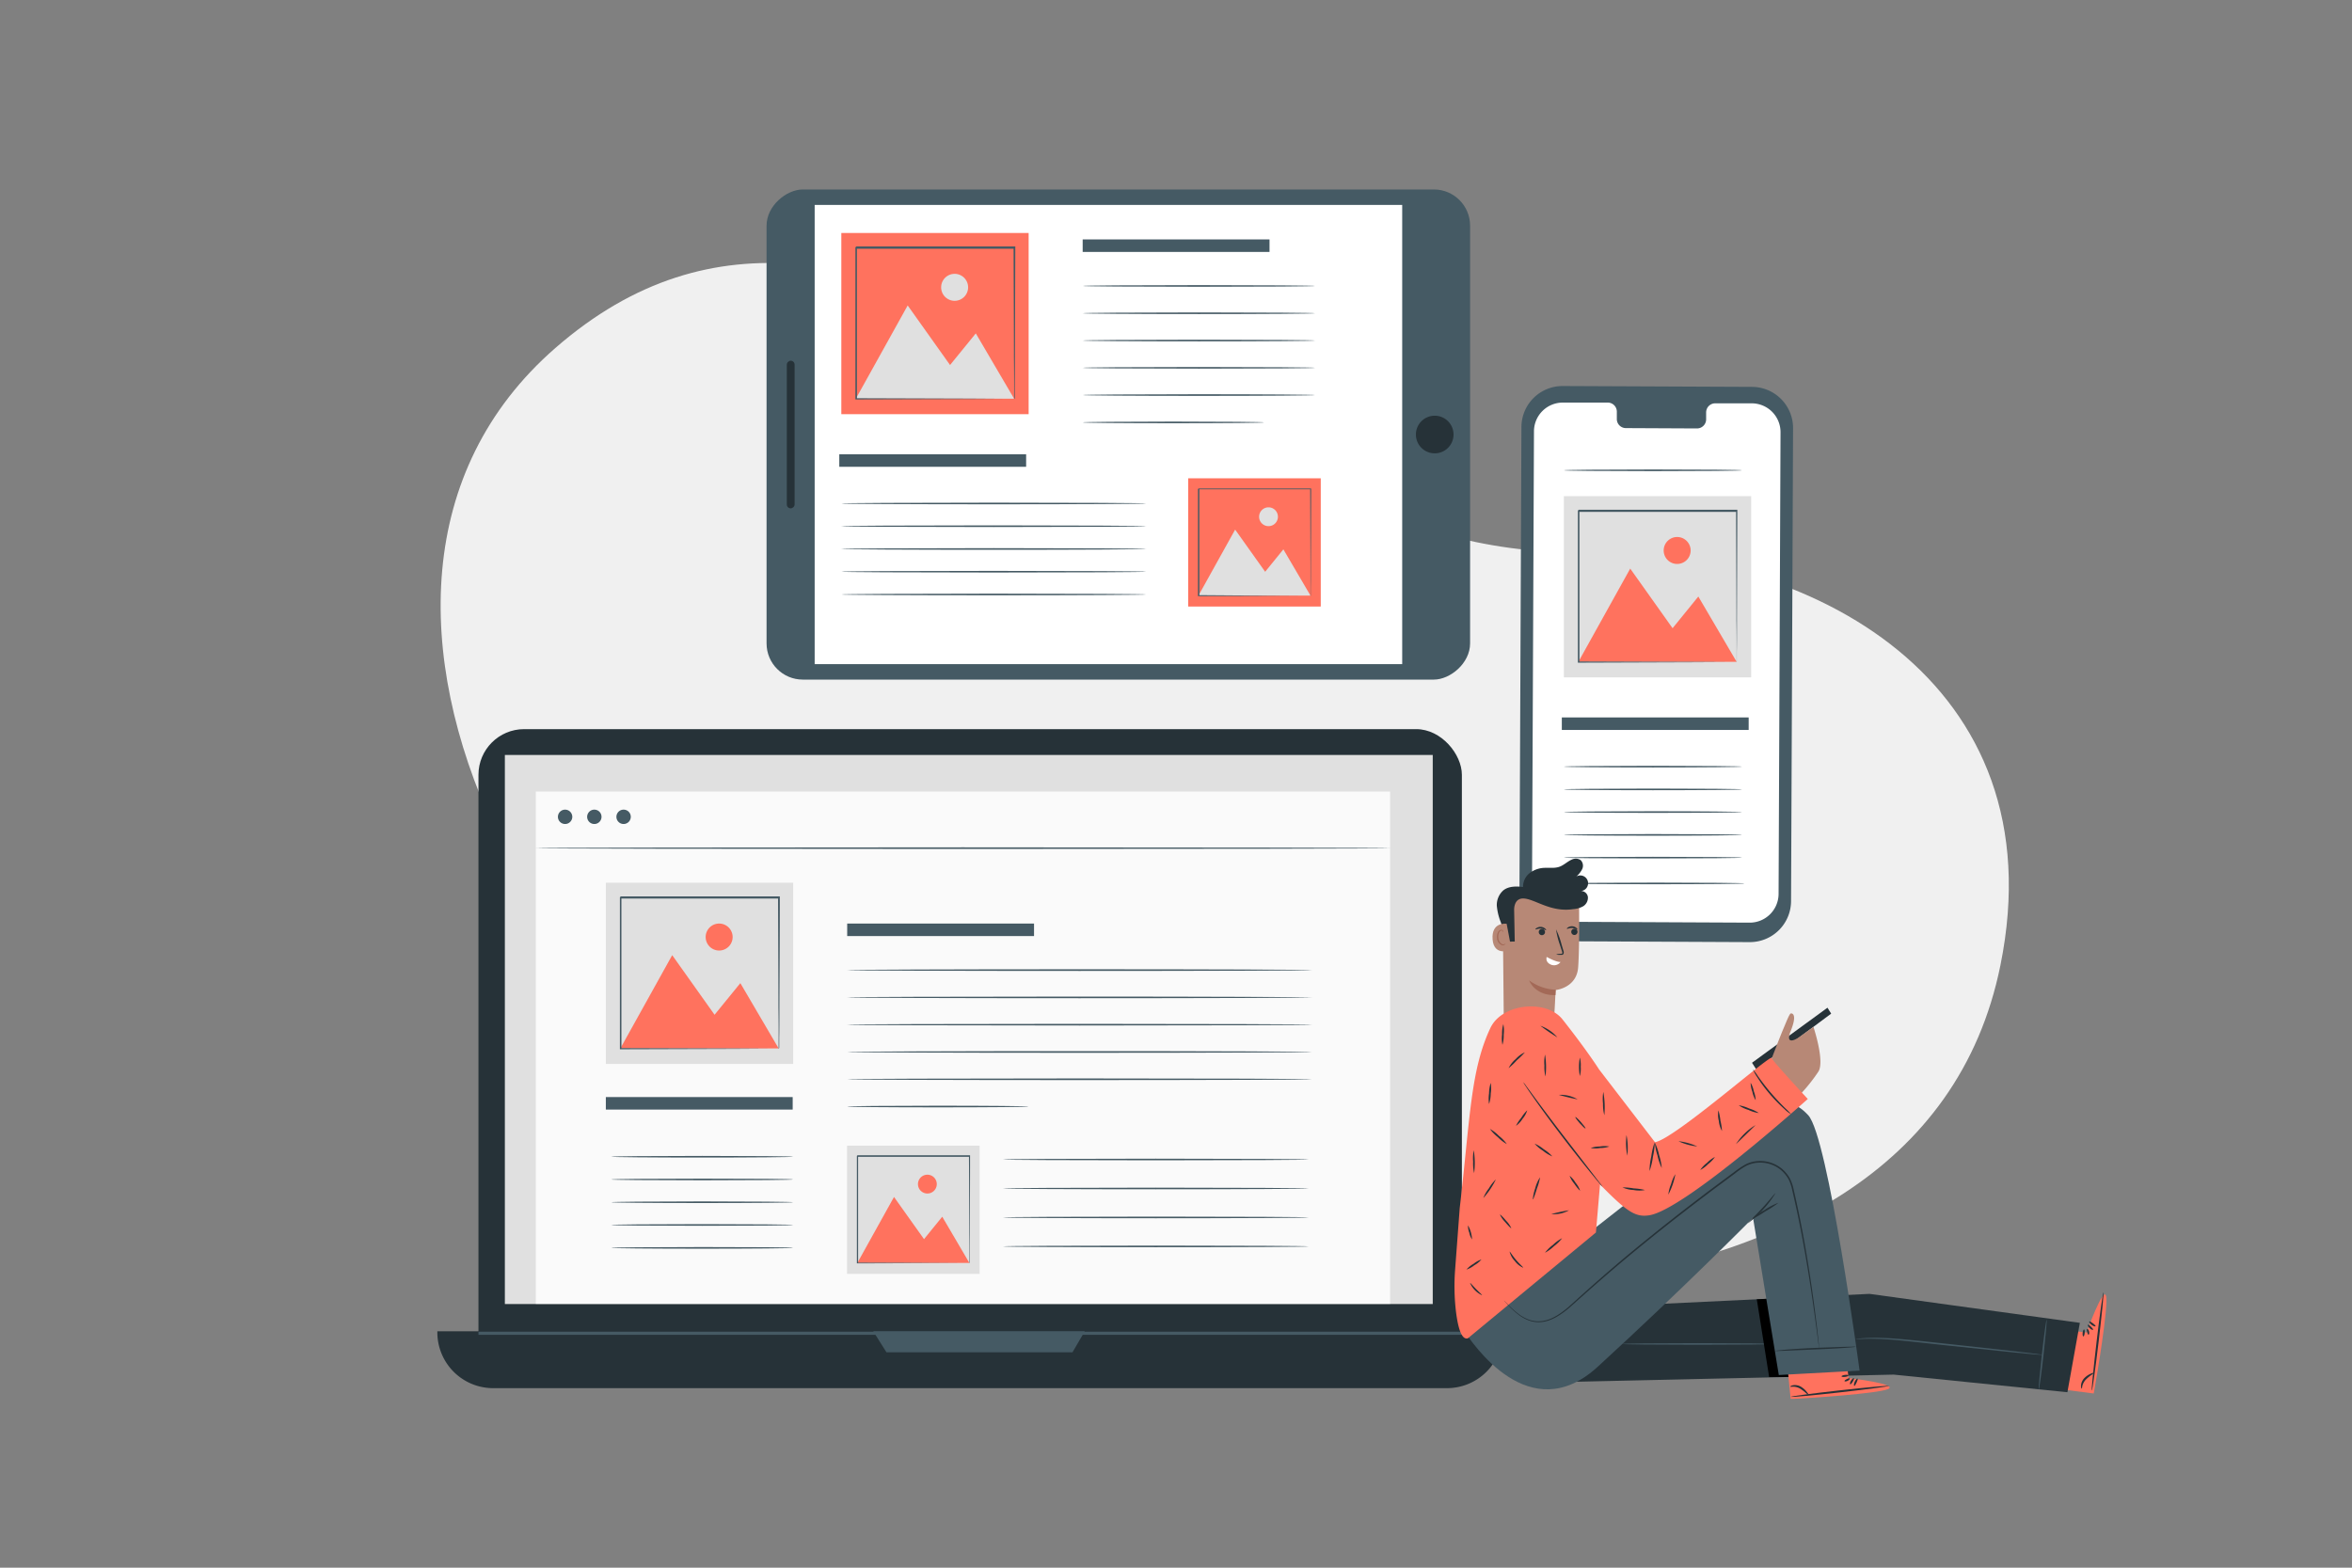 <svg xmlns="http://www.w3.org/2000/svg" viewBox="0 0 750 500"><rect x="0" y="0" width="750" height="500" fill="#808080" stroke="none"/><g id="freepik--background-simple--inject-132"><path d="M177.08,111C278.45,22.65,387.2,178.65,503,176c74.61-1.7,153.18,41.59,134.89,131.87-26.6,131.3-237.64,115.33-349,78.23S87.31,189.26,177.08,111Z" style="fill:#f0f0f0"></path></g><g id="freepik--Mobile--inject-132"><path d="M557.92,300.48l-60.33-.28A13.11,13.11,0,0,1,484.51,287l.64-150.83a13.12,13.12,0,0,1,13.2-13.05l60.33.27a13.14,13.14,0,0,1,13.09,13.16l-.64,150.84A13.13,13.13,0,0,1,557.92,300.48Z" style="fill:#455a64"></path><path d="M558.6,128.64l-11.7,0a2.89,2.89,0,0,0-2.85,2.94v2.12a2.92,2.92,0,0,1-2.85,2.95l-22.81-.11a2.89,2.89,0,0,1-2.82-3V131.4a2.9,2.9,0,0,0-2.82-3l-4.12,0-10.24,0a9.19,9.19,0,0,0-9.24,9.14l-.63,147.23a9.2,9.2,0,0,0,9.17,9.22l60.21.28a9.21,9.21,0,0,0,9.25-9.14l.62-147.23A9.19,9.19,0,0,0,558.6,128.64Z" style="fill:#fff"></path><rect x="498.03" y="228.82" width="59.58" height="3.99" style="fill:#455a64"></rect><path d="M555.49,244.51c0,.14-12.72.26-28.4.26s-28.41-.12-28.41-.26,12.72-.26,28.41-.26S555.49,244.37,555.49,244.51Z" style="fill:#455a64"></path><path d="M555.49,150c0,.15-12.72.26-28.4.26s-28.41-.11-28.41-.26,12.72-.26,28.41-.26S555.49,149.83,555.49,150Z" style="fill:#455a64"></path><path d="M555.49,251.77c0,.14-12.72.26-28.4.26s-28.41-.12-28.41-.26,12.72-.26,28.41-.26S555.49,251.62,555.49,251.77Z" style="fill:#455a64"></path><path d="M555.49,259c0,.14-12.72.26-28.4.26s-28.41-.12-28.41-.26,12.72-.26,28.41-.26S555.49,258.88,555.49,259Z" style="fill:#455a64"></path><path d="M555.49,266.28c0,.14-12.72.26-28.4.26s-28.41-.12-28.41-.26,12.72-.26,28.41-.26S555.49,266.13,555.49,266.28Z" style="fill:#455a64"></path><path d="M555.49,273.53c0,.15-12.72.26-28.4.26s-28.41-.11-28.41-.26,12.72-.26,28.41-.26S555.49,273.39,555.49,273.53Z" style="fill:#455a64"></path><path d="M556.3,281.76c0,.14-12.72.26-28.4.26s-28.41-.12-28.41-.26,12.72-.26,28.41-.26S556.3,281.61,556.3,281.76Z" style="fill:#455a64"></path><rect x="498.68" y="158.25" width="59.73" height="57.79" style="fill:#e0e0e0"></rect><polygon points="503.31 211.09 519.84 181.35 533.35 200.36 541.56 190.26 553.78 211.09 503.31 211.09" style="fill:#FF725E"></polygon><path d="M539.11,175.57a4.3,4.3,0,1,1-4.3-4.3A4.31,4.31,0,0,1,539.11,175.57Z" style="fill:#FF725E"></path><path d="M553.78,211.25s0-.08,0-.24,0-.39,0-.67c0-.62,0-1.48,0-2.6,0-2.29,0-5.61-.07-9.82,0-8.44-.07-20.46-.12-34.89l.24.24-50.46,0c-.07.06.53-.54.28-.28h0v13c0,4.25,0,8.41,0,12.45,0,8.1,0,15.75,0,22.79l-.25-.25,36.49.13,10.3.06,2.73,0h.7l.25,0h-.22l-.68,0-2.68,0-10.24.06-36.65.13h-.25v-.25c0-7,0-14.69,0-22.79,0-4,0-8.2,0-12.45v-13h0c-.26.25.34-.36.29-.29l50.46,0H554V163c-.06,14.5-.1,26.57-.13,35.05,0,4.18,0,7.48-.06,9.76q0,1.65,0,2.55c0,.27,0,.48,0,.65A.85.85,0,0,1,553.78,211.25Z" style="fill:#455a64"></path></g><g id="freepik--Tablet--inject-132"><rect x="278.45" y="26.42" width="156.32" height="224.34" rx="11.55" transform="translate(218.02 495.2) rotate(-90)" style="fill:#455a64"></rect><rect x="280.23" y="44.91" width="146.46" height="187.35" transform="translate(214.87 492.05) rotate(-90)" style="fill:#fff"></rect><path d="M457.5,132.59a6,6,0,1,1-6,6A6,6,0,0,1,457.5,132.59Z" style="fill:#263238"></path><rect x="228.6" y="137.35" width="47.08" height="2.48" rx="1.22" transform="translate(113.55 390.73) rotate(-90)" style="fill:#263238"></rect><rect x="345.24" y="76.36" width="59.58" height="3.99" style="fill:#455a64"></rect><rect x="267.63" y="144.89" width="59.58" height="3.99" style="fill:#455a64"></rect><path d="M419.33,91.2c0,.15-16.58.26-37,.26s-37.05-.11-37.05-.26,16.58-.26,37.05-.26S419.33,91.06,419.33,91.2Z" style="fill:#455a64"></path><path d="M419.33,99.91c0,.14-16.58.26-37,.26s-37.05-.12-37.05-.26,16.58-.26,37.05-.26S419.33,99.76,419.33,99.91Z" style="fill:#455a64"></path><path d="M419.33,108.61c0,.14-16.58.26-37,.26s-37.05-.12-37.05-.26,16.58-.26,37.05-.26S419.33,108.47,419.33,108.61Z" style="fill:#455a64"></path><path d="M419.33,117.31c0,.15-16.58.26-37,.26s-37.05-.11-37.05-.26,16.58-.26,37.05-.26S419.33,117.17,419.33,117.31Z" style="fill:#455a64"></path><path d="M419.33,126c0,.14-16.58.26-37,.26s-37.05-.12-37.05-.26,16.58-.26,37.05-.26S419.33,125.87,419.33,126Z" style="fill:#455a64"></path><path d="M403.08,134.72c0,.14-12.95.26-28.92.26s-28.92-.12-28.92-.26,12.94-.26,28.92-.26S403.08,134.58,403.08,134.72Z" style="fill:#455a64"></path><path d="M365.48,160.58c0,.14-21.76.26-48.6.26s-48.6-.12-48.6-.26,21.76-.26,48.6-.26S365.48,160.43,365.48,160.58Z" style="fill:#455a64"></path><path d="M365.48,167.83c0,.15-21.76.26-48.6.26s-48.6-.11-48.6-.26,21.76-.26,48.6-.26S365.48,167.69,365.48,167.83Z" style="fill:#455a64"></path><path d="M365.48,175.09c0,.14-21.76.26-48.6.26s-48.6-.12-48.6-.26,21.76-.26,48.6-.26S365.48,174.94,365.48,175.09Z" style="fill:#455a64"></path><path d="M365.48,182.34c0,.15-21.76.26-48.6.26s-48.6-.11-48.6-.26,21.76-.26,48.6-.26S365.48,182.2,365.48,182.34Z" style="fill:#455a64"></path><path d="M365.48,189.6c0,.14-21.76.26-48.6.26s-48.6-.12-48.6-.26,21.76-.26,48.6-.26S365.48,189.46,365.48,189.6Z" style="fill:#455a64"></path><rect x="268.28" y="74.31" width="59.73" height="57.79" style="fill:#FF725E"></rect><polygon points="272.91 127.16 289.44 97.42 302.95 116.42 311.16 106.33 323.38 127.16 272.91 127.16" style="fill:#e0e0e0"></polygon><path d="M308.71,91.63a4.3,4.3,0,1,1-4.3-4.29A4.3,4.3,0,0,1,308.71,91.63Z" style="fill:#e0e0e0"></path><path d="M323.38,127.32s0-.09,0-.24,0-.39,0-.67c0-.62,0-1.49,0-2.6,0-2.3,0-5.61-.06-9.82,0-8.44-.07-20.46-.12-34.89l.24.24-50.46,0c-.07.06.53-.53.28-.27h0v6.53c0,2.16,0,4.31,0,6.43v12.45c0,8.1,0,15.75,0,22.79l-.25-.25,36.49.12,10.29.07,2.73,0h.71l.25,0h-.22l-.68,0-2.68,0-10.24.07-36.65.12h-.25v-.25c0-7,0-14.69,0-22.79q0-6.07,0-12.45v-13h0c-.26.25.34-.36.29-.3l50.46,0h.25v.25c-.05,14.49-.09,26.57-.12,35.05,0,4.18-.05,7.48-.06,9.76,0,1.09,0,2,0,2.55,0,.27,0,.48,0,.65A.67.67,0,0,1,323.38,127.32Z" style="fill:#455a64"></path><rect x="378.89" y="152.55" width="42.27" height="40.9" style="fill:#FF725E"></rect><polygon points="382.17 189.95 393.86 168.91 403.43 182.36 409.24 175.21 417.88 189.95 382.17 189.95" style="fill:#e0e0e0"></polygon><path d="M407.5,164.81a3,3,0,1,1-3-3A3,3,0,0,1,407.5,164.81Z" style="fill:#e0e0e0"></path><path d="M417.88,190.06s0-.06,0-.16,0-.28,0-.48c0-.44,0-1,0-1.84,0-1.62,0-4,0-7,0-6-.05-14.48-.09-24.69l.17.17-35.71,0c-.05,0,.38-.38.2-.19h0v9.18q0,4.5,0,8.81c0,5.73,0,11.14,0,16.12l-.17-.17L408,190l7.28,0,1.94,0h.67s-.05,0-.15,0h-.48l-1.9,0-7.25.05-25.93.09H382v-.18c0-5,0-10.39,0-16.12V156h0c-.18.17.25-.26.21-.21l35.71,0h.18v.17c0,10.26-.07,18.8-.09,24.8,0,3,0,5.3-.05,6.91,0,.78,0,1.38,0,1.81,0,.19,0,.34,0,.46S417.89,190.07,417.88,190.06Z" style="fill:#455a64"></path></g><g id="freepik--Computer--inject-132"><rect x="152.57" y="232.55" width="313.59" height="207.37" rx="14.57" style="fill:#263238"></rect><path d="M139.46,424.59H479.21a0,0,0,0,1,0,0v.35a17.8,17.8,0,0,1-17.8,17.8H157.26a17.8,17.8,0,0,1-17.8-17.8v-.35A0,0,0,0,1,139.46,424.59Z" style="fill:#263238"></path><rect x="160.99" y="240.79" width="295.88" height="175.12" style="fill:#e0e0e0"></rect><polygon points="278.45 424.59 282.67 431.3 341.99 431.3 345.91 424.59 278.45 424.59" style="fill:#455a64"></polygon><rect x="170.86" y="252.46" width="272.41" height="163.39" style="fill:#fafafa"></rect><path d="M182.49,260.51a2.29,2.29,0,1,1-2.29-2.28A2.29,2.29,0,0,1,182.49,260.51Z" style="fill:#455a64"></path><path d="M191.81,260.51a2.29,2.29,0,1,1-2.28-2.28A2.28,2.28,0,0,1,191.81,260.51Z" style="fill:#455a64"></path><path d="M201.14,260.51a2.29,2.29,0,1,1-2.29-2.28A2.28,2.28,0,0,1,201.14,260.51Z" style="fill:#455a64"></path><path d="M443.27,270.51c0,.15-61,.26-136.2.26s-136.21-.11-136.21-.26,61-.26,136.21-.26S443.27,270.37,443.27,270.51Z" style="fill:#455a64"></path><rect x="152.57" y="424.73" width="313.59" height="1" style="fill:#455a64"></rect><rect x="193.19" y="349.9" width="59.58" height="3.99" style="fill:#455a64"></rect><rect x="270.15" y="294.56" width="59.58" height="3.99" style="fill:#455a64"></rect><path d="M418.35,309.41c0,.14-33.18.26-74.1.26s-74.1-.12-74.1-.26,33.17-.27,74.1-.27S418.35,309.26,418.35,309.41Z" style="fill:#455a64"></path><path d="M418.35,318.11c0,.14-33.18.26-74.1.26s-74.1-.12-74.1-.26,33.17-.26,74.1-.26S418.35,318,418.35,318.11Z" style="fill:#455a64"></path><path d="M418.35,326.81c0,.15-33.18.26-74.1.26s-74.1-.11-74.1-.26,33.17-.26,74.1-.26S418.35,326.67,418.35,326.81Z" style="fill:#455a64"></path><path d="M418.35,335.52c0,.14-33.18.26-74.1.26s-74.1-.12-74.1-.26,33.17-.27,74.1-.27S418.35,335.37,418.35,335.52Z" style="fill:#455a64"></path><path d="M418.35,344.22c0,.14-33.18.26-74.1.26s-74.1-.12-74.1-.26,33.17-.26,74.1-.26S418.35,344.07,418.35,344.22Z" style="fill:#455a64"></path><path d="M328,352.92c0,.14-12.95.26-28.92.26s-28.93-.12-28.93-.26,13-.26,28.93-.26S328,352.78,328,352.92Z" style="fill:#455a64"></path><path d="M417.26,369.81c0,.15-21.81.26-48.7.26s-48.7-.11-48.7-.26,21.8-.26,48.7-.26S417.26,369.67,417.26,369.81Z" style="fill:#455a64"></path><path d="M417.26,379.05c0,.14-21.81.26-48.7.26s-48.7-.12-48.7-.26,21.8-.26,48.7-.26S417.26,378.91,417.26,379.05Z" style="fill:#455a64"></path><path d="M417.26,388.29c0,.14-21.81.26-48.7.26s-48.7-.12-48.7-.26,21.8-.26,48.7-.26S417.26,388.14,417.26,388.29Z" style="fill:#455a64"></path><path d="M417.26,397.53c0,.14-21.81.26-48.7.26s-48.7-.12-48.7-.26,21.8-.26,48.7-.26S417.26,397.38,417.26,397.53Z" style="fill:#455a64"></path><path d="M252.92,368.93c0,.14-13,.26-29,.26s-29-.12-29-.26,13-.26,29-.26S252.92,368.78,252.92,368.93Z" style="fill:#455a64"></path><path d="M252.92,376.18c0,.15-13,.26-29,.26s-29-.11-29-.26,13-.26,29-.26S252.92,376,252.92,376.18Z" style="fill:#455a64"></path><path d="M252.92,383.44c0,.14-13,.26-29,.26s-29-.12-29-.26,13-.26,29-.26S252.92,383.3,252.92,383.44Z" style="fill:#455a64"></path><path d="M252.92,390.69c0,.15-13,.26-29,.26s-29-.11-29-.26,13-.26,29-.26S252.92,390.55,252.92,390.69Z" style="fill:#455a64"></path><path d="M252.92,398c0,.14-13,.26-29,.26s-29-.12-29-.26,13-.26,29-.26S252.92,397.81,252.92,398Z" style="fill:#455a64"></path><rect x="193.19" y="281.54" width="59.73" height="57.79" style="fill:#e0e0e0"></rect><polygon points="197.82 334.38 214.35 304.64 227.86 323.65 236.08 313.56 248.29 334.38 197.82 334.38" style="fill:#FF725E"></polygon><path d="M233.62,298.86a4.3,4.3,0,1,1-4.3-4.3A4.3,4.3,0,0,1,233.62,298.86Z" style="fill:#FF725E"></path><path d="M248.29,334.54a2.07,2.07,0,0,1,0-.23c0-.18,0-.4,0-.68,0-.61,0-1.48,0-2.6,0-2.29,0-5.6-.07-9.81,0-8.44-.07-20.46-.12-34.9l.24.25-50.46,0c-.07.06.53-.54.28-.28v13c0,4.24,0,8.4,0,12.45,0,8.09,0,15.74,0,22.78l-.25-.24,36.49.12,10.3.07,2.73,0h.95s-.07,0-.22,0h-.68l-2.68,0-10.24.07-36.65.12h-.24v-.25c0-7,0-14.69,0-22.78,0-4.05,0-8.21,0-12.45v-13l.29-.29,50.46,0h.25v.24c0,14.5-.1,26.57-.13,35.05,0,4.19,0,7.48-.06,9.76,0,1.1,0,1.95,0,2.56,0,.27,0,.48,0,.64S248.3,334.55,248.29,334.54Z" style="fill:#455a64"></path><rect x="270.11" y="365.4" width="42.27" height="40.9" style="fill:#e0e0e0"></rect><polygon points="273.39 402.8 285.08 381.76 294.65 395.21 300.46 388.06 309.11 402.8 273.39 402.8" style="fill:#FF725E"></polygon><path d="M298.72,377.66a3,3,0,1,1-3-3A3,3,0,0,1,298.72,377.66Z" style="fill:#FF725E"></path><path d="M309.11,402.92a1.33,1.33,0,0,1,0-.17c0-.12,0-.28,0-.48,0-.43,0-1,0-1.84,0-1.62,0-4-.05-6.95,0-6,0-14.48-.08-24.69l.17.17-35.72,0s.38-.38.2-.19h0v18c0,5.73,0,11.14,0,16.13l-.18-.18,25.83.09,7.28.05,1.93,0h0l-1.9,0-7.24,0-25.94.09h-.17v-.17c0-5,0-10.4,0-16.13,0-2.86,0-5.81,0-8.81v-9.16h0c-.18.17.24-.26.2-.21l35.72,0h.17v.17c0,10.26-.07,18.8-.09,24.81,0,3,0,5.29,0,6.9,0,.78,0,1.38,0,1.81,0,.19,0,.34,0,.46A.85.85,0,0,1,309.11,402.92Z" style="fill:#455a64"></path></g><g id="freepik--Character--inject-132"><path d="M665.35,425l-10-1.19L653,442.55l14.63,1.89.22-1.15c.94-5.14,4.39-26.18,3.77-29.77C670.93,409.52,665.35,425,665.35,425Z" style="fill:#FF725E"></path><path d="M670.75,412.18c.18,0-.51,7.06-1.54,15.71s-2,15.65-2.18,15.63.52-7,1.54-15.71S670.57,412.16,670.75,412.18Z" style="fill:#263238"></path><path d="M667.43,424.12c-.1.14-.62-.06-1.1-.52s-.68-1-.54-1.09.56.2,1,.63S667.54,424,667.43,424.12Z" style="fill:#263238"></path><path d="M668.23,423c-.08.16-.67,0-1.25-.44s-.9-1-.77-1.1.62.17,1.16.58S668.32,422.84,668.23,423Z" style="fill:#263238"></path><path d="M667.64,437.86c0,.08-.25.33-.75.69a12.1,12.1,0,0,0-1.77,1.47,4.55,4.55,0,0,0-1.08,1.92c-.14.56-.1.93-.2.95s-.28-.35-.25-1a3.86,3.86,0,0,1,1-2.29,6.65,6.65,0,0,1,2-1.43C667.22,437.89,667.59,437.78,667.64,437.86Z" style="fill:#263238"></path><path d="M665.56,423.84c.16-.07.48.3.6.85s0,1-.18,1-.34-.4-.45-.89S665.39,423.91,665.56,423.84Z" style="fill:#263238"></path><path d="M664.56,424c.17,0,.26.52.2,1.16s-.27,1.12-.44,1.08-.27-.55-.2-1.15S664.38,424,664.56,424Z" style="fill:#263238"></path><polygon points="659.25 444.04 603.82 438.42 488.88 440.99 519.44 416.35 596.15 412.67 663.22 421.91 659.25 444.04" style="fill:#263238"></polygon><path d="M565.56,428.65c0,.15-10.79.26-24.1.26s-24.09-.11-24.09-.26,10.78-.26,24.09-.26S565.56,428.51,565.56,428.65Z" style="fill:#455a64"></path><polygon points="560.2 414.39 564.14 439.18 571.7 439.18 565.95 414.12 560.2 414.39"></polygon><path d="M589.46,439.51l-1.12-10-18.79,2L571,446.15l1.17,0c5.22-.26,26.49-1.68,29.84-3.1C605.79,441.42,589.46,439.51,589.46,439.51Z" style="fill:#FF725E"></path><path d="M602.4,442c0,.18-7,1.11-15.65,2.08s-15.69,1.61-15.71,1.43,7-1.1,15.64-2.07S602.38,441.86,602.4,442Z" style="fill:#263238"></path><path d="M590,441.52c-.17-.07-.09-.62.25-1.19s.81-.89.94-.78-.07.59-.38,1.11S590.18,441.59,590,441.52Z" style="fill:#263238"></path><path d="M591.29,442c-.17,0-.15-.65.15-1.32s.74-1.09.89-1,0,.63-.3,1.25S591.46,442.09,591.29,442Z" style="fill:#263238"></path><path d="M576.68,444.84c-.06.06-.38-.17-.84-.57a12.36,12.36,0,0,0-1.83-1.39,4.52,4.52,0,0,0-2.12-.61c-.57,0-.93.11-1,0s.27-.35.93-.47a3.8,3.8,0,0,1,2.48.5,6.63,6.63,0,0,1,1.84,1.64C576.56,444.45,576.75,444.78,576.68,444.84Z" style="fill:#263238"></path><path d="M589.86,439.63c.11.14-.18.53-.69.78s-1,.23-1,.06.31-.42.76-.64S589.76,439.48,589.86,439.63Z" style="fill:#263238"></path><path d="M589.46,438.69c0,.18-.45.38-1.08.46s-1.15,0-1.16-.18.48-.38,1.08-.46S589.42,438.52,589.46,438.69Z" style="fill:#263238"></path><path d="M479.52,325.12l16-.29c.22-1.85.53-9.06.53-9.06s6.7-.63,7.19-7.25.28-21.94.28-21.94h0a23.11,23.11,0,0,0-23.35,1.48l-1,.7Z" style="fill:#b78876"></path><path d="M501.31,297.89a1,1,0,0,1,0-1.37,1,1,0,1,1,0,1.37Z" style="fill:#263238"></path><path d="M503,296.47c-.11.11-.73-.43-1.64-.49s-1.61.37-1.7.25.07-.26.37-.46a2.26,2.26,0,0,1,1.37-.34,2.2,2.2,0,0,1,1.3.53C503,296.21,503.07,296.42,503,296.47Z" style="fill:#263238"></path><path d="M492.44,296.62a1,1,0,0,1-1.12,1.58,1,1,0,1,1,1.12-1.58Z" style="fill:#263238"></path><path d="M493,296.66c-.11.11-.73-.43-1.65-.49s-1.6.37-1.7.25.07-.26.38-.46a2.25,2.25,0,0,1,2.67.2C493,296.4,493.09,296.62,493,296.66Z" style="fill:#263238"></path><path d="M496.24,304.43a4.44,4.44,0,0,1,1.49-.22c.24,0,.44-.06.46-.18a1.27,1.27,0,0,0-.13-.7l-.61-1.9a25.64,25.64,0,0,1-1.26-5,25,25,0,0,1,1.76,4.83c.2.66.38,1.29.57,1.91a1.51,1.51,0,0,1,.07,1,.65.65,0,0,1-.44.36,1.52,1.52,0,0,1-.41,0A4.56,4.56,0,0,1,496.24,304.43Z" style="fill:#263238"></path><path d="M493.21,305.26c-.92-.63,2.53,1.55,4.4,1.57a2.55,2.55,0,0,1-3.05.83C492.62,306.81,493.21,305.26,493.21,305.26Z" style="fill:#fff"></path><path d="M496.09,315.67a15.48,15.48,0,0,1-8.5-3s1.75,4.9,8.41,4.71Z" style="fill:#a36957"></path><path d="M504,284.19a2.49,2.49,0,1,0-1.37-4.62,7.31,7.31,0,0,0,1.9-2.39,2.51,2.51,0,0,0-.47-2.83,2.8,2.8,0,0,0-2.87-.18c-1.41.61-2.52,1.8-4,2.3s-3.06.25-4.61.32a8.2,8.2,0,0,0-4.78,1.65,5.49,5.49,0,0,0-2.13,4.46c-2.17-.26-4.57-.29-6.28,1.06a6.25,6.25,0,0,0-2.09,4.9,18.69,18.69,0,0,0,1.3,5.35h0a3.69,3.69,0,0,0,.66,1.38l.81,4.76,2.95-.06-.19-9.9s-.3-4.18,3.3-3.81,8.47,4.42,15.46,3.39a7.59,7.59,0,0,0,3.26-.93,3.22,3.22,0,0,0,1.5-2.9A2.19,2.19,0,0,0,504,284.19Z" style="fill:#263238"></path><path d="M480.44,294.64c-.15-.05-4.93-.67-4.48,5s6,3.32,6,3.16S480.44,294.64,480.44,294.64Z" style="fill:#b78876"></path><path d="M480.08,300.93s-.1.07-.26.16a1,1,0,0,1-.73.08,2.45,2.45,0,0,1-1.3-2.09,3.18,3.18,0,0,1,.16-1.43,1.14,1.14,0,0,1,.68-.82.5.5,0,0,1,.6.23c.09.15.06.26.09.27s.12-.1.05-.33a.59.59,0,0,0-.25-.34.72.72,0,0,0-.55-.1,1.42,1.42,0,0,0-1,1,3.22,3.22,0,0,0-.21,1.6,2.55,2.55,0,0,0,1.62,2.32,1.05,1.05,0,0,0,.89-.22C480.08,301.06,480.1,300.94,480.08,300.93Z" style="fill:#a36957"></path><path d="M466.54,424c3,4.47,21.19,31.85,42.91,11.94C537.12,410.6,559,388.4,559,388.4l8.22,50.15,25.76-1.4s-10-74.67-16.38-81.46c-7.09-7.58-13.61-6.94-69.29,37Z" style="fill:#455a64"></path><polygon points="558.68 338.96 582.74 321.4 583.92 323.29 560.02 341.06 558.68 338.96" style="fill:#263238"></polygon><path d="M564.63,338.42s3.22-8.4,4-10.19,1.95-4.91,2.41-5,2.14.2,0,5.54,2.6,2.08,2.6,2.08l4.63-3.32s3.66,10.94,1.58,14.24a53.63,53.63,0,0,1-5.49,6.95Z" style="fill:#b78876"></path><path d="M564.9,337.44c-.48-1.09-31.08,25.93-37.17,26.85l-17.84-23.23s-3.7-5.88-11.65-15.94c-5.14-6.49-19.3-5.14-23,2.77-6.32,13.44-6.4,28.38-9.77,57.45L464,405a69.34,69.34,0,0,0,.19,12.56c.54,4.87,1.64,10,3.9,9.27l40.81-33.73,1.31-15.32c8.58,8.7,11.25,10.52,15.71,9.82,11.23-1.74,50.54-37.09,50.54-37.09S565.37,338.54,564.9,337.44Z" style="fill:#FF725E"></path><path d="M571.19,355.42a11.47,11.47,0,0,1-2.19-1.71,48.59,48.59,0,0,1-4.69-4.81,47.28,47.28,0,0,1-4-5.4,13.06,13.06,0,0,1-1.35-2.44,18.28,18.28,0,0,1,1.65,2.23c1,1.39,2.4,3.29,4.09,5.27s3.33,3.68,4.55,4.88A19.7,19.7,0,0,1,571.19,355.42Z" style="fill:#263238"></path><path d="M526,373.5a21.42,21.42,0,0,1,.56-4.65,21.92,21.92,0,0,1,1.08-4.56,21.36,21.36,0,0,1-.56,4.65A21.71,21.71,0,0,1,526,373.5Z" style="fill:#263238"></path><path d="M529.9,372.54a17,17,0,0,1-1.36-4,18.24,18.24,0,0,1-.85-4.13,17,17,0,0,1,1.36,4A18.45,18.45,0,0,1,529.9,372.54Z" style="fill:#263238"></path><path d="M485.72,345.14a10.56,10.56,0,0,1,1,1.29l2.66,3.62c2.25,3.05,5.39,7.25,8.9,11.84l9.05,11.74,2.73,3.57a10.36,10.36,0,0,1,1,1.35,10.69,10.69,0,0,1-1.11-1.23c-.69-.81-1.66-2-2.86-3.46-2.39-2.95-5.66-7.05-9.17-11.65s-6.61-8.84-8.78-11.95c-1.09-1.55-2-2.82-2.54-3.71A10.33,10.33,0,0,1,485.72,345.14Z" style="fill:#263238"></path><path d="M480.5,364.9a12.74,12.74,0,0,1-2.87-2.22,13.13,13.13,0,0,1-2.53-2.62,12.54,12.54,0,0,1,2.88,2.23A12.39,12.39,0,0,1,480.5,364.9Z" style="fill:#263238"></path><path d="M477,376.17a25.16,25.16,0,0,1-4,5.94,12.24,12.24,0,0,1,1.79-3.12A12.56,12.56,0,0,1,477,376.17Z" style="fill:#263238"></path><path d="M481.92,391.72c-.11.09-1-.81-2-2a8.1,8.1,0,0,1-1.62-2.34c.11-.09,1,.81,2,2A8,8,0,0,1,481.92,391.72Z" style="fill:#263238"></path><path d="M472.4,401.69a8.11,8.11,0,0,1-2.24,1.83,8.27,8.27,0,0,1-2.53,1.4,8.11,8.11,0,0,1,2.24-1.83A8.27,8.27,0,0,1,472.4,401.69Z" style="fill:#263238"></path><path d="M485.71,404.33a6.53,6.53,0,0,1-2.66-2.13,6.6,6.6,0,0,1-1.67-3c.14-.07.87,1.25,2.06,2.64S485.8,404.2,485.71,404.33Z" style="fill:#263238"></path><path d="M498.12,394.91a12.81,12.81,0,0,1-2.56,2.52,12.66,12.66,0,0,1-2.9,2.12,12.77,12.77,0,0,1,2.56-2.52A12.43,12.43,0,0,1,498.12,394.91Z" style="fill:#263238"></path><path d="M472.58,413.1a7.6,7.6,0,0,1-3.81-3.9c.12-.08.87.88,1.92,1.94S472.67,413,472.58,413.1Z" style="fill:#263238"></path><path d="M500.33,386a9.57,9.57,0,0,1-5.67,1.22,58.77,58.77,0,0,1,5.67-1.22Z" style="fill:#263238"></path><path d="M491.09,375.49a17.53,17.53,0,0,1-1,3.56,31.93,31.93,0,0,1-1.17,3.4l-.11,0c0-.06.06-.08.08-.08s0,0,0,.11l-.11,0a15,15,0,0,1,.78-3.52A11,11,0,0,1,491.09,375.49Z" style="fill:#263238"></path><path d="M495,368.82a11.76,11.76,0,0,1-3-1.82,11.56,11.56,0,0,1-2.65-2.25,12.18,12.18,0,0,1,2.95,1.82A11.76,11.76,0,0,1,495,368.82Z" style="fill:#263238"></path><path d="M487,354.12a7.54,7.54,0,0,1-1.48,2.7,7.69,7.69,0,0,1-2.1,2.25,11.94,11.94,0,0,1,1.68-2.56A11.3,11.3,0,0,1,487,354.12Z" style="fill:#263238"></path><path d="M474.82,352.12a11.5,11.5,0,0,1,0-3.39,11.37,11.37,0,0,1,.54-3.34,10.66,10.66,0,0,1,0,3.38A10.83,10.83,0,0,1,474.82,352.12Z" style="fill:#263238"></path><path d="M470.07,374.16a13.56,13.56,0,0,1-.32-3.65,13.32,13.32,0,0,1,.2-3.65,25.74,25.74,0,0,1,.12,7.3Z" style="fill:#263238"></path><path d="M469.41,395.3a5.34,5.34,0,0,1-.89-2.17,5.58,5.58,0,0,1-.4-2.31,10.41,10.41,0,0,1,1.29,4.48Z" style="fill:#263238"></path><path d="M486.25,335.63a23.7,23.7,0,0,1-2.58,2.54,22.07,22.07,0,0,1-2.61,2.51,8.93,8.93,0,0,1,2.25-2.88A8.78,8.78,0,0,1,486.25,335.63Z" style="fill:#263238"></path><path d="M479.1,333.24a10.4,10.4,0,0,1-.12-3.31,10.57,10.57,0,0,1,.4-3.29,10.76,10.76,0,0,1,.12,3.31A10.94,10.94,0,0,1,479.1,333.24Z" style="fill:#263238"></path><path d="M496.62,330.86a60.17,60.17,0,0,1-5.44-3.71,12.86,12.86,0,0,1,5.44,3.71Z" style="fill:#263238"></path><path d="M492.81,343.34a12.31,12.31,0,0,1-.33-3.5,12.1,12.1,0,0,1,.19-3.51,23.76,23.76,0,0,1,.14,7Z" style="fill:#263238"></path><path d="M503.07,350.64a79,79,0,0,1-6-1.44,10.57,10.57,0,0,1,6,1.44Z" style="fill:#263238"></path><path d="M503.77,343.2a16.5,16.5,0,0,1,0-5.89,8.74,8.74,0,0,1,.29,2.94A8.42,8.42,0,0,1,503.77,343.2Z" style="fill:#263238"></path><path d="M511.59,355.69a13.19,13.19,0,0,1-.43-3.71,13.66,13.66,0,0,1,.1-3.73,27.29,27.29,0,0,1,.33,7.44Z" style="fill:#263238"></path><path d="M505.58,359.91c-.11.1-.92-.64-1.81-1.64s-1.53-1.9-1.42-2,.92.64,1.81,1.65S505.69,359.82,505.58,359.91Z" style="fill:#263238"></path><path d="M513.18,365.67a9,9,0,0,1-2.93.48,8.72,8.72,0,0,1-3,0,8.37,8.37,0,0,1,2.92-.48A8.2,8.2,0,0,1,513.18,365.67Z" style="fill:#263238"></path><path d="M518.9,368.59a21.41,21.41,0,0,1-.25-6.59,20.65,20.65,0,0,1,.25,6.59Z" style="fill:#263238"></path><path d="M524.54,379.54a9.66,9.66,0,0,1-3.63,0,9.51,9.51,0,0,1-3.53-.83,19.4,19.4,0,0,1,3.59.32A18.22,18.22,0,0,1,524.54,379.54Z" style="fill:#263238"></path><path d="M534.24,374.49A22.78,22.78,0,0,1,532,381a11.18,11.18,0,0,1,.87-3.32A11.06,11.06,0,0,1,534.24,374.49Z" style="fill:#263238"></path><path d="M541.23,365.65a18.73,18.73,0,0,1-6-1.67,19.43,19.43,0,0,1,6,1.67Z" style="fill:#263238"></path><path d="M546.85,369a9.68,9.68,0,0,1-2.17,2.27,10,10,0,0,1-2.51,1.89,9.33,9.33,0,0,1,2.17-2.28A9.89,9.89,0,0,1,546.85,369Z" style="fill:#263238"></path><path d="M549.1,360.73a8.13,8.13,0,0,1-1-3.21,8,8,0,0,1-.14-3.38,18,18,0,0,1,.65,3.29A17.8,17.8,0,0,1,549.1,360.73Z" style="fill:#263238"></path><path d="M559.8,358.83a384.7,384.7,0,0,1-6.24,6.09,19.31,19.31,0,0,1,6.24-6.09Z" style="fill:#263238"></path><path d="M560.86,355a11.33,11.33,0,0,1-3.31-1,11.21,11.21,0,0,1-3.12-1.47,11.54,11.54,0,0,1,3.3,1A11.72,11.72,0,0,1,560.86,355Z" style="fill:#263238"></path><path d="M559.84,350.89a8.14,8.14,0,0,1-1.05-2.7,8.27,8.27,0,0,1-.55-2.85,8.14,8.14,0,0,1,1,2.7A8.57,8.57,0,0,1,559.84,350.89Z" style="fill:#263238"></path><path d="M503.86,379.7c-.12.09-1-.9-1.88-2.2a8.06,8.06,0,0,1-1.46-2.5,8.16,8.16,0,0,1,1.88,2.2A8.57,8.57,0,0,1,503.86,379.7Z" style="fill:#263238"></path><path d="M580.1,430.08a2,2,0,0,1-.08-.43q-.06-.45-.18-1.26c-.14-1.13-.36-2.76-.63-4.84-.57-4.2-1.38-10.29-2.59-17.78s-2.82-16.38-5.11-26.14a13.73,13.73,0,0,0-1.19-3.53,11.18,11.18,0,0,0-2.4-2.92,10.37,10.37,0,0,0-7.28-2.36,9.59,9.59,0,0,0-3.86,1.05,25.54,25.54,0,0,0-3.43,2.32l-6.88,5.11c-9.26,6.95-17.93,13.76-25.67,20.15s-14.49,12.37-20.14,17.44c-2.86,2.46-5.91,4.43-9,4.75a9.1,9.1,0,0,1-4.19-.51,12.53,12.53,0,0,1-3.11-1.71,26.25,26.25,0,0,1-3.6-3.31l-.85-.94a2.35,2.35,0,0,1-.28-.34,1.79,1.79,0,0,1,.31.3l.89.91a29.3,29.3,0,0,0,3.65,3.22,13,13,0,0,0,3.07,1.64,8.94,8.94,0,0,0,4.08.45c3-.33,6-2.28,8.8-4.74,5.61-5.09,12.34-11.14,20.08-17.53s16.39-13.25,25.66-20.2l6.88-5.11a26.26,26.26,0,0,1,3.51-2.36,10,10,0,0,1,4.06-1.1,10.86,10.86,0,0,1,7.63,2.49,11.36,11.36,0,0,1,2.51,3.07,14.29,14.29,0,0,1,1.23,3.65c2.27,9.79,3.83,18.7,5,26.19s1.92,13.6,2.43,17.81c.23,2.09.41,3.72.54,4.86,0,.54.09,1,.12,1.27A2.31,2.31,0,0,1,580.1,430.08Z" style="fill:#263238"></path><path d="M591.78,429.52a3.63,3.63,0,0,1-1,.16c-.65.07-1.59.15-2.75.23-2.33.16-5.54.33-9.09.48l-9.09.39-2.76.1a4.29,4.29,0,0,1-1,0,3.64,3.64,0,0,1,1-.18c.65-.08,1.59-.17,2.75-.27,2.33-.19,5.54-.38,9.09-.54l9.1-.33,2.76-.06A4,4,0,0,1,591.78,429.52Z" style="fill:#263238"></path><path d="M566.15,380.58a34,34,0,0,1-8.74,9.53c-.1-.12,2-2.07,4.44-4.7S566,380.49,566.15,380.58Z" style="fill:#263238"></path><path d="M567.12,383.62a33.77,33.77,0,0,1-4.26,2.77,33.3,33.3,0,0,1-4.4,2.58,19.66,19.66,0,0,1,4.12-3A19.86,19.86,0,0,1,567.12,383.62Z" style="fill:#263238"></path><path d="M651.37,432.1a2.82,2.82,0,0,1-.61,0L649,432l-6.4-.61-21.09-2.2c-8.24-.86-15.68-1.82-21.09-2.09-2.7-.14-4.9-.13-6.41-.07l-1.74.07a2.5,2.5,0,0,1-.62,0,3.86,3.86,0,0,1,.61-.1c.39-.06,1-.11,1.74-.18a62.54,62.54,0,0,1,6.44-.09c5.44.18,12.89,1.08,21.12,1.94L642.65,431l6.39.77,1.73.23A2.59,2.59,0,0,1,651.37,432.1Z" style="fill:#455a64"></path><path d="M650.1,443.28c-.14,0,.31-5,1-11.21s1.39-11.16,1.53-11.14-.31,5-1,11.2S650.24,443.29,650.1,443.28Z" style="fill:#455a64"></path></g></svg>